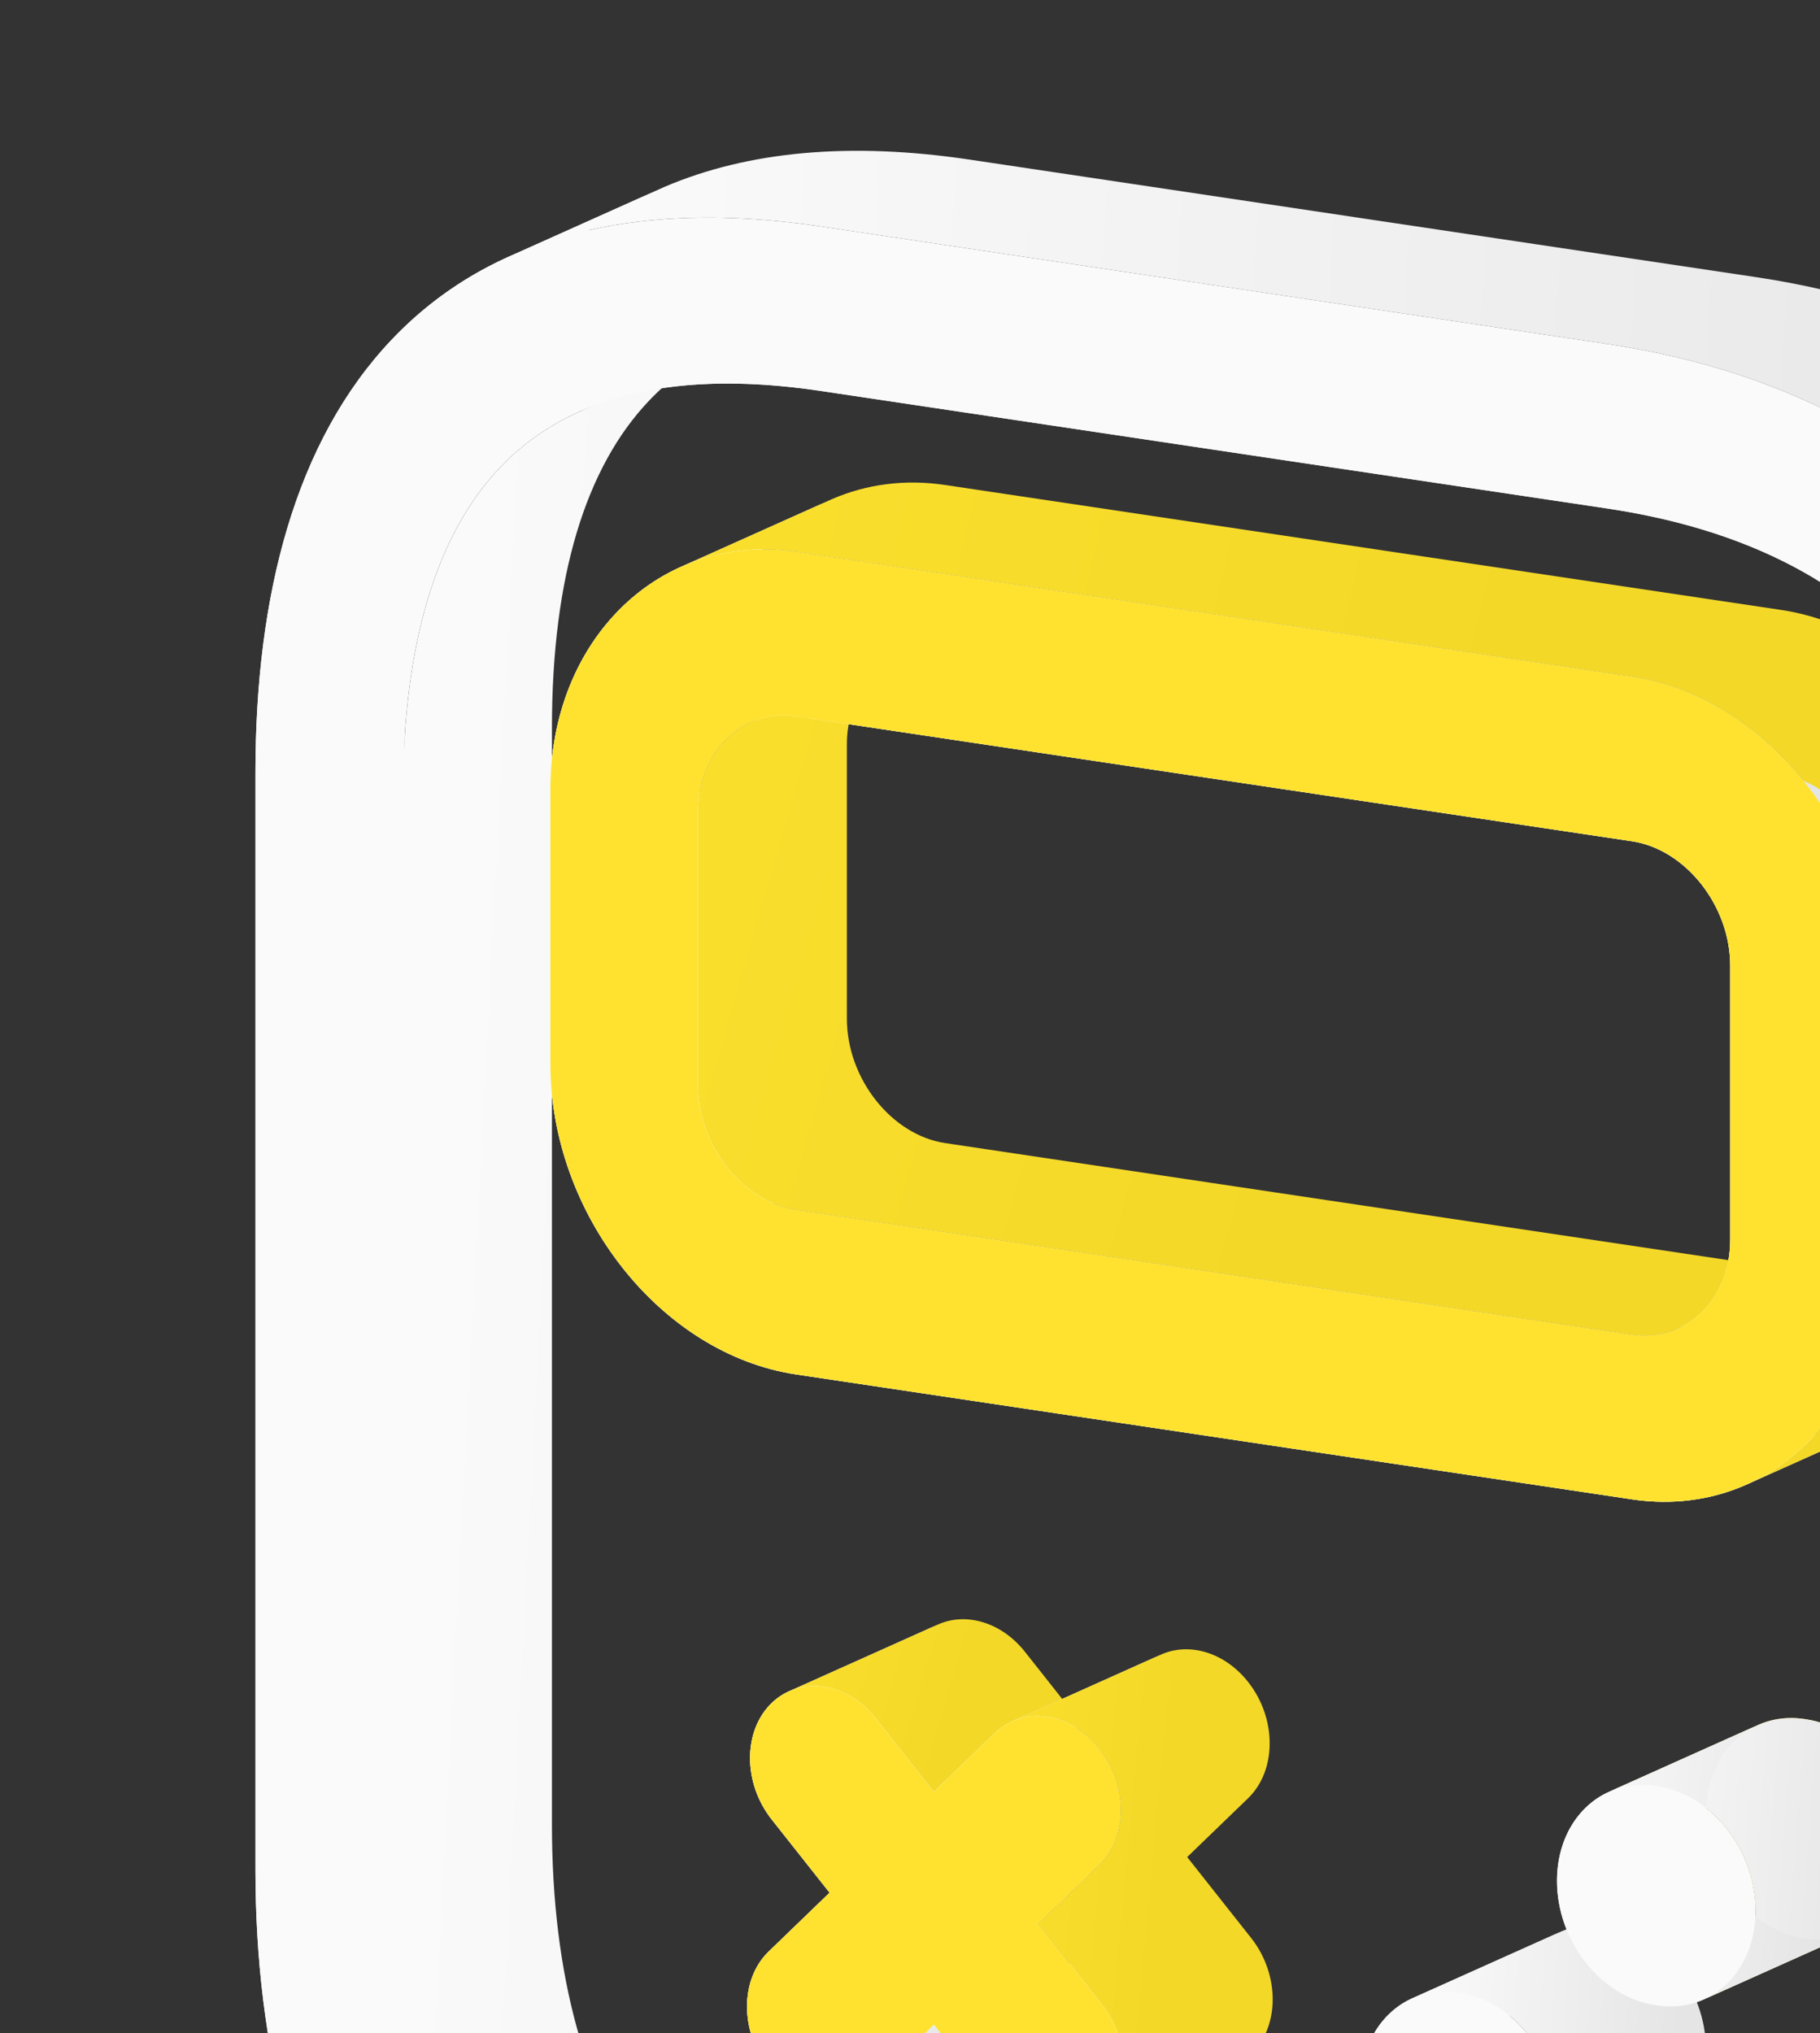 <?xml version="1.0" encoding="UTF-8"?> <svg xmlns="http://www.w3.org/2000/svg" width="171" height="191" viewBox="0 0 171 191" fill="none"><rect x="0" y="0" width="171" height="191" fill="#333333" stroke="none"/><path fill-rule="evenodd" clip-rule="evenodd" d="M64.218 53.141C56.807 56.336 51.711 64.231 51.711 74.142V99.901C51.711 114.059 62.111 127.213 74.805 129.11L153.325 140.843C157.133 141.412 160.735 140.906 163.911 139.537L177.911 133.261C174.735 134.63 171.133 135.136 167.325 134.567L88.805 122.834C76.111 120.937 65.711 107.783 65.711 93.625V67.867C65.711 57.955 70.807 50.06 78.218 46.865L64.218 53.141Z" fill="url(#paint0_linear_735_14509)"></path><path fill-rule="evenodd" clip-rule="evenodd" d="M163.912 139.537C171.323 136.342 176.419 128.446 176.419 118.535V92.777C176.419 78.618 166.019 65.465 153.325 63.568L74.805 51.835C70.997 51.266 67.395 51.772 64.219 53.141L78.219 46.865C81.395 45.496 84.997 44.99 88.805 45.559L167.325 57.292C180.019 59.189 190.419 72.342 190.419 86.501V112.259C190.419 122.17 185.323 130.066 177.912 133.261L163.912 139.537Z" fill="url(#paint1_linear_735_14509)"></path><path fill-rule="evenodd" clip-rule="evenodd" d="M70.336 67.937C71.666 67.3 73.193 67.049 74.806 67.29L153.326 79.023C158.368 79.777 162.564 85.084 162.564 90.707V116.465C162.564 120.289 160.623 123.386 157.796 124.74L171.796 118.464C174.623 117.11 176.564 114.013 176.564 110.189V84.431C176.564 78.807 172.368 73.501 167.326 72.747L88.806 61.014C87.193 60.773 85.666 61.024 84.336 61.661L70.336 67.937Z" fill="url(#paint2_linear_735_14509)"></path><path fill-rule="evenodd" clip-rule="evenodd" d="M157.798 124.74C156.468 125.378 154.941 125.629 153.328 125.388L74.808 113.654C69.766 112.901 65.57 107.594 65.57 101.971V76.213C65.57 72.389 67.51 69.291 70.338 67.937L84.338 61.661C81.51 63.015 79.57 66.113 79.57 69.937V95.695C79.57 101.318 83.766 106.625 88.808 107.378L167.328 119.111C168.941 119.353 170.468 119.101 171.798 118.464L157.798 124.74Z" fill="url(#paint3_linear_735_14509)"></path><path fill-rule="evenodd" clip-rule="evenodd" d="M101.94 200.342C99.315 201.533 95.966 200.587 93.747 197.781L87.742 190.186L101.742 183.91L107.747 191.505C109.966 194.311 113.315 195.257 115.94 194.066L101.94 200.342Z" fill="url(#paint4_linear_735_14509)"></path><path fill-rule="evenodd" clip-rule="evenodd" d="M87.746 190.186L82.019 195.719C81.532 196.189 80.99 196.553 80.414 196.815L94.414 190.539C94.99 190.277 95.532 189.913 96.019 189.443L101.746 183.91L87.746 190.186Z" fill="url(#paint5_linear_735_14509)"></path><path fill-rule="evenodd" clip-rule="evenodd" d="M80.41 196.815C77.784 198.006 74.435 197.061 72.217 194.254C69.511 190.832 69.511 185.94 72.217 183.326L77.944 177.794L72.501 170.909C69.795 167.487 69.795 162.594 72.501 159.981C72.988 159.51 73.529 159.146 74.106 158.884L88.106 152.608C87.529 152.87 86.988 153.234 86.501 153.705C83.795 156.318 83.795 161.211 86.501 164.633L91.944 171.518L86.217 177.05C83.511 179.664 83.511 184.556 86.217 187.978C88.435 190.785 91.784 191.73 94.41 190.539L80.41 196.815Z" fill="url(#paint6_linear_735_14509)"></path><path fill-rule="evenodd" clip-rule="evenodd" d="M74.109 158.885C76.735 157.693 80.084 158.639 82.303 161.445L87.746 168.33L101.746 162.054L96.303 155.169C94.084 152.363 90.735 151.417 88.109 152.609L74.109 158.885Z" fill="url(#paint7_linear_735_14509)"></path><path fill-rule="evenodd" clip-rule="evenodd" d="M87.742 168.33L93.463 162.804C93.95 162.334 94.492 161.969 95.068 161.708L109.068 155.432C108.491 155.693 107.95 156.058 107.463 156.528L101.742 162.054L87.742 168.33Z" fill="url(#paint8_linear_735_14509)"></path><path fill-rule="evenodd" clip-rule="evenodd" d="M95.07 161.708C97.696 160.517 101.045 161.463 103.264 164.269C105.969 167.691 105.969 172.583 103.264 175.197L97.543 180.723L103.548 188.318C106.253 191.74 106.253 196.632 103.548 199.246C103.061 199.716 102.519 200.081 101.943 200.342L115.943 194.066C116.519 193.805 117.061 193.44 117.548 192.97C120.253 190.356 120.253 185.464 117.548 182.042L111.543 174.447L117.264 168.921C119.969 166.307 119.969 161.415 117.264 157.993C115.045 155.186 111.696 154.241 109.07 155.432L95.07 161.708Z" fill="url(#paint9_linear_735_14509)"></path><path fill-rule="evenodd" clip-rule="evenodd" d="M151.031 168.383C152.362 167.753 153.896 167.51 155.528 167.754L155.713 167.782C160.815 168.544 164.951 173.775 164.951 179.465C164.951 183.335 163.038 186.42 160.21 187.759L174.21 181.483C177.038 180.144 178.951 177.059 178.951 173.189C178.951 167.499 174.815 162.268 169.713 161.506L169.528 161.478C167.896 161.234 166.362 161.477 165.031 162.107L151.031 168.383Z" fill="url(#paint10_linear_735_14509)"></path><path fill-rule="evenodd" clip-rule="evenodd" d="M151.031 168.383C152.362 167.753 153.896 167.51 155.528 167.754L155.713 167.782C160.815 168.544 164.951 173.775 164.951 179.465C164.951 183.335 163.038 186.42 160.21 187.759L174.21 181.483C177.038 180.144 178.951 177.059 178.951 173.189C178.951 167.499 174.815 162.268 169.713 161.506L169.528 161.478C167.896 161.234 166.362 161.477 165.031 162.107L151.031 168.383Z" fill="url(#paint11_linear_735_14509)"></path><path fill-rule="evenodd" clip-rule="evenodd" d="M160.209 187.759C158.878 188.389 157.344 188.632 155.712 188.388L155.527 188.361C150.425 187.598 146.289 182.367 146.289 176.677C146.289 172.808 148.201 169.722 151.03 168.383L165.03 162.107C162.201 163.446 160.289 166.532 160.289 170.401C160.289 176.091 164.425 181.322 169.527 182.085L169.712 182.112C171.344 182.356 172.878 182.113 174.209 181.483L160.209 187.759Z" fill="url(#paint12_linear_735_14509)"></path><path fill-rule="evenodd" clip-rule="evenodd" d="M132.805 187.66C129.839 188.931 127.812 192.084 127.812 196.067V196.273C127.812 201.964 131.948 207.194 137.05 207.957C138.581 208.185 140.024 207.986 141.295 207.441L155.295 201.165C154.024 201.71 152.581 201.909 151.05 201.681C145.948 200.918 141.812 195.688 141.812 189.997V189.791C141.812 185.808 143.839 182.655 146.805 181.384L132.805 187.66Z" fill="url(#paint13_linear_735_14509)"></path><path fill-rule="evenodd" clip-rule="evenodd" d="M141.295 207.442C144.261 206.17 146.288 203.018 146.288 199.035V198.828C146.288 193.138 142.152 187.907 137.05 187.145C135.519 186.916 134.076 187.115 132.805 187.66L146.805 181.384C148.076 180.839 149.519 180.64 151.05 180.869C156.152 181.631 160.288 186.862 160.288 192.552V192.759C160.288 196.742 158.261 199.894 155.295 201.166L141.295 207.442Z" fill="url(#paint14_linear_735_14509)"></path><path fill-rule="evenodd" clip-rule="evenodd" d="M48.437 23.829C44.006 25.723 40.125 28.411 36.821 31.886C27.729 41.449 24 55.938 24 72.577V175.609C24 192.249 27.729 207.853 36.821 220.132C45.999 232.529 59.63 240.178 77.116 242.791L151.017 253.834C162.208 255.506 171.82 254.643 179.696 251.275L193.696 244.999C185.82 248.367 176.208 249.23 165.017 247.558L91.116 236.515C73.63 233.902 59.999 226.253 50.821 213.856C41.729 201.577 38 185.973 38 169.333V66.301C38 49.662 41.729 35.172 50.821 25.61C54.125 22.135 58.006 19.447 62.437 17.553L48.437 23.829Z" fill="url(#paint15_linear_735_14509)"></path><path fill-rule="evenodd" clip-rule="evenodd" d="M179.697 251.275C184.128 249.38 188.009 246.693 191.313 243.217C200.405 233.655 204.134 219.166 204.134 202.526V99.494C204.134 82.855 200.405 67.251 191.313 54.971C182.134 42.575 168.504 34.927 151.018 32.314L77.117 21.271C65.926 19.598 56.314 20.46 48.438 23.828L62.438 17.552C70.314 14.184 79.926 13.322 91.117 14.995L165.018 26.038C182.504 28.651 196.134 36.299 205.313 48.695C214.405 60.975 218.134 76.579 218.134 93.218V196.25C218.134 212.89 214.405 227.379 205.313 236.941C202.009 240.417 198.128 243.104 193.697 244.999L179.697 251.275Z" fill="url(#paint16_linear_735_14509)"></path><path fill-rule="evenodd" clip-rule="evenodd" d="M54.25 38.756C59.863 36.191 67.316 35.261 77.114 36.725L151.015 47.768C165.86 49.986 175.324 56.092 181.156 63.969C187.075 71.963 190.275 83.153 190.275 97.423V200.455C190.275 214.725 187.075 224.959 181.156 231.185C179.173 233.27 176.771 235.025 173.879 236.347L187.879 230.071C190.771 228.749 193.173 226.994 195.156 224.908C201.075 218.683 204.275 208.449 204.275 194.179V91.147C204.275 76.877 201.075 65.687 195.156 57.693C189.324 49.816 179.86 43.71 165.015 41.492L91.114 30.449C81.316 28.985 73.863 29.915 68.25 32.48L54.25 38.756Z" fill="url(#paint17_linear_735_14509)"></path><path fill-rule="evenodd" clip-rule="evenodd" d="M173.884 236.347C168.272 238.912 160.818 239.842 151.02 238.378L77.119 227.335C62.274 225.117 52.81 219.01 46.978 211.134C41.059 203.139 37.859 191.95 37.859 177.68V74.648C37.859 60.377 41.059 50.144 46.978 43.919C48.961 41.833 51.364 40.078 54.255 38.757L68.255 32.48C65.364 33.802 62.961 35.557 60.978 37.643C55.059 43.868 51.859 54.101 51.859 68.371V171.404C51.859 185.674 55.059 196.863 60.978 204.858C66.81 212.734 76.274 218.841 91.119 221.059L165.02 232.102C174.818 233.566 182.272 232.636 187.884 230.071L173.884 236.347Z" fill="url(#paint18_linear_735_14509)"></path><path fill-rule="evenodd" clip-rule="evenodd" d="M74.807 51.834C62.112 49.938 51.713 59.983 51.713 74.142V99.9C51.713 114.058 62.112 127.212 74.807 129.109L153.327 140.842C166.021 142.739 176.42 132.693 176.42 118.535V92.777C176.42 78.618 166.021 65.465 153.327 63.568L74.807 51.834ZM65.569 76.212C65.569 70.589 69.765 66.536 74.807 67.289L153.327 79.022C158.368 79.776 162.564 85.083 162.564 90.706V116.464C162.564 122.087 158.368 126.14 153.327 125.387L74.807 113.654C69.765 112.9 65.569 107.594 65.569 101.97V76.212ZM103.264 164.267C105.969 167.69 105.969 172.582 103.264 175.196L97.543 180.721L103.548 188.316C106.254 191.739 106.254 196.631 103.548 199.245C100.842 201.858 96.456 201.203 93.75 197.781L87.745 190.186L82.017 195.718C79.312 198.331 74.925 197.676 72.219 194.254C69.514 190.832 69.514 185.939 72.219 183.326L77.947 177.793L72.504 170.909C69.798 167.487 69.798 162.594 72.504 159.98C75.209 157.367 79.596 158.022 82.302 161.444L87.745 168.329L93.466 162.803C96.171 160.19 100.558 160.845 103.264 164.267ZM146.29 176.677C146.29 170.986 150.426 166.991 155.528 167.754L155.713 167.781C160.814 168.544 164.95 173.775 164.95 179.465C164.95 185.155 160.814 189.15 155.713 188.388L155.528 188.36C150.426 187.598 146.29 182.367 146.29 176.677ZM146.288 198.827C146.288 193.137 142.152 187.906 137.05 187.144C131.948 186.381 127.813 190.376 127.813 196.066V196.273C127.813 201.963 131.948 207.194 137.05 207.956C142.152 208.719 146.288 204.724 146.288 199.033V198.827ZM77.116 21.27C59.63 18.657 45.999 22.232 36.821 31.885C27.729 41.447 24 55.937 24 72.576V175.608C24 192.248 27.729 207.852 36.821 220.131C45.999 232.528 59.63 240.177 77.116 242.79L151.017 253.833C168.503 256.446 182.134 252.87 191.312 243.217C200.404 233.655 204.133 219.165 204.133 202.526V99.494C204.133 82.854 200.404 67.25 191.312 54.971C182.134 42.574 168.503 34.926 151.017 32.313L77.116 21.27ZM37.856 74.647C37.856 60.377 41.056 50.143 46.975 43.918C52.807 37.784 62.271 34.507 77.116 36.725L151.017 47.768C165.862 49.986 175.326 56.092 181.158 63.969C187.077 71.963 190.277 83.153 190.277 97.423V200.455C190.277 214.725 187.077 224.958 181.158 231.184C175.326 237.318 165.862 240.596 151.017 238.378L77.116 227.335C62.271 225.117 52.807 219.01 46.975 211.133C41.056 203.139 37.856 191.949 37.856 177.679V74.647Z" fill="#FAFAFA"></path><path fill-rule="evenodd" clip-rule="evenodd" d="M74.807 51.835C62.112 49.938 51.713 59.983 51.713 74.142V99.9C51.713 114.058 62.112 127.212 74.807 129.109L153.326 140.842C166.021 142.739 176.42 132.693 176.42 118.535V92.777C176.42 78.618 166.021 65.465 153.326 63.568L74.807 51.835ZM65.569 76.212C65.569 70.589 69.765 66.536 74.807 67.289L153.326 79.022C158.368 79.776 162.564 85.083 162.564 90.706V116.464C162.564 122.087 158.368 126.14 153.326 125.387L74.807 113.654C69.765 112.9 65.569 107.594 65.569 101.97V76.212ZM103.264 164.267C105.969 167.69 105.969 172.582 103.264 175.196L97.543 180.721L103.548 188.316C106.254 191.739 106.254 196.631 103.548 199.245C100.842 201.858 96.456 201.203 93.75 197.781L87.745 190.186L82.017 195.718C79.312 198.331 74.925 197.676 72.219 194.254C69.514 190.832 69.514 185.939 72.219 183.326L77.947 177.793L72.504 170.909C69.798 167.487 69.798 162.594 72.504 159.98C75.209 157.367 79.596 158.022 82.302 161.444L87.745 168.329L93.466 162.803C96.171 160.19 100.558 160.845 103.264 164.267Z" fill="#FEE22F"></path><defs><linearGradient id="paint0_linear_735_14509" x1="57.398" y1="58.961" x2="168.072" y2="69.633" gradientUnits="userSpaceOnUse"><stop stop-color="#FAFAFA"></stop><stop offset="1" stop-color="#E5E5E5"></stop></linearGradient><linearGradient id="paint1_linear_735_14509" x1="24.262" y1="40.477" x2="142.859" y2="67.967" gradientUnits="userSpaceOnUse"><stop stop-color="#FEE22F"></stop><stop offset="1" stop-color="#F3D828"></stop></linearGradient><linearGradient id="paint2_linear_735_14509" x1="75.123" y1="69.117" x2="167.817" y2="80.225" gradientUnits="userSpaceOnUse"><stop stop-color="#FAFAFA"></stop><stop offset="1" stop-color="#E5E5E5"></stop></linearGradient><linearGradient id="paint3_linear_735_14509" x1="31.937" y1="58.375" x2="129.071" y2="86.351" gradientUnits="userSpaceOnUse"><stop stop-color="#FEE22F"></stop><stop offset="1" stop-color="#F3D828"></stop></linearGradient><linearGradient id="paint4_linear_735_14509" x1="89.013" y1="186.085" x2="113.618" y2="189.034" gradientUnits="userSpaceOnUse"><stop stop-color="#FAFAFA"></stop><stop offset="1" stop-color="#E5E5E5"></stop></linearGradient><linearGradient id="paint5_linear_735_14509" x1="81.375" y1="185.567" x2="99.994" y2="187.783" gradientUnits="userSpaceOnUse"><stop stop-color="#FAFAFA"></stop><stop offset="1" stop-color="#E5E5E5"></stop></linearGradient><linearGradient id="paint6_linear_735_14509" x1="71.279" y1="158.349" x2="92.686" y2="159.184" gradientUnits="userSpaceOnUse"><stop stop-color="#FAFAFA"></stop><stop offset="1" stop-color="#E5E5E5"></stop></linearGradient><linearGradient id="paint7_linear_735_14509" x1="65.359" y1="151.269" x2="90.539" y2="158.69" gradientUnits="userSpaceOnUse"><stop stop-color="#FEE22F"></stop><stop offset="1" stop-color="#F3D828"></stop></linearGradient><linearGradient id="paint8_linear_735_14509" x1="88.703" y1="157.088" x2="107.315" y2="159.303" gradientUnits="userSpaceOnUse"><stop stop-color="#FAFAFA"></stop><stop offset="1" stop-color="#E5E5E5"></stop></linearGradient><linearGradient id="paint9_linear_735_14509" x1="87.311" y1="152.589" x2="111.369" y2="154.835" gradientUnits="userSpaceOnUse"><stop stop-color="#FEE22F"></stop><stop offset="1" stop-color="#F3D828"></stop></linearGradient><linearGradient id="paint10_linear_735_14509" x1="142.191" y1="160.027" x2="168.941" y2="164.926" gradientUnits="userSpaceOnUse"><stop stop-color="#FEE22F"></stop><stop offset="1" stop-color="#F3D828"></stop></linearGradient><linearGradient id="paint11_linear_735_14509" x1="152.289" y1="164.771" x2="176.859" y2="166.643" gradientUnits="userSpaceOnUse"><stop stop-color="#FAFAFA"></stop><stop offset="1" stop-color="#E5E5E5"></stop></linearGradient><linearGradient id="paint12_linear_735_14509" x1="147.547" y1="165.494" x2="172.117" y2="167.366" gradientUnits="userSpaceOnUse"><stop stop-color="#FAFAFA"></stop><stop offset="1" stop-color="#E5E5E5"></stop></linearGradient><linearGradient id="paint13_linear_735_14509" x1="129.051" y1="184.808" x2="153.243" y2="186.602" gradientUnits="userSpaceOnUse"><stop stop-color="#FAFAFA"></stop><stop offset="1" stop-color="#E5E5E5"></stop></linearGradient><linearGradient id="paint14_linear_735_14509" x1="134.043" y1="184.199" x2="158.236" y2="185.994" gradientUnits="userSpaceOnUse"><stop stop-color="#FAFAFA"></stop><stop offset="1" stop-color="#E5E5E5"></stop></linearGradient><linearGradient id="paint15_linear_735_14509" x1="31.647" y1="47.996" x2="181.452" y2="55.714" gradientUnits="userSpaceOnUse"><stop stop-color="#FAFAFA"></stop><stop offset="1" stop-color="#E5E5E5"></stop></linearGradient><linearGradient id="paint16_linear_735_14509" x1="56.084" y1="44.609" x2="205.89" y2="52.327" gradientUnits="userSpaceOnUse"><stop stop-color="#FAFAFA"></stop><stop offset="1" stop-color="#E5E5E5"></stop></linearGradient><linearGradient id="paint17_linear_735_14509" x1="61.01" y1="56.279" x2="193.439" y2="63.202" gradientUnits="userSpaceOnUse"><stop stop-color="#FAFAFA"></stop><stop offset="1" stop-color="#E5E5E5"></stop></linearGradient><linearGradient id="paint18_linear_735_14509" x1="44.62" y1="59.005" x2="177.049" y2="65.928" gradientUnits="userSpaceOnUse"><stop stop-color="#FAFAFA"></stop><stop offset="1" stop-color="#E5E5E5"></stop></linearGradient></defs></svg> 